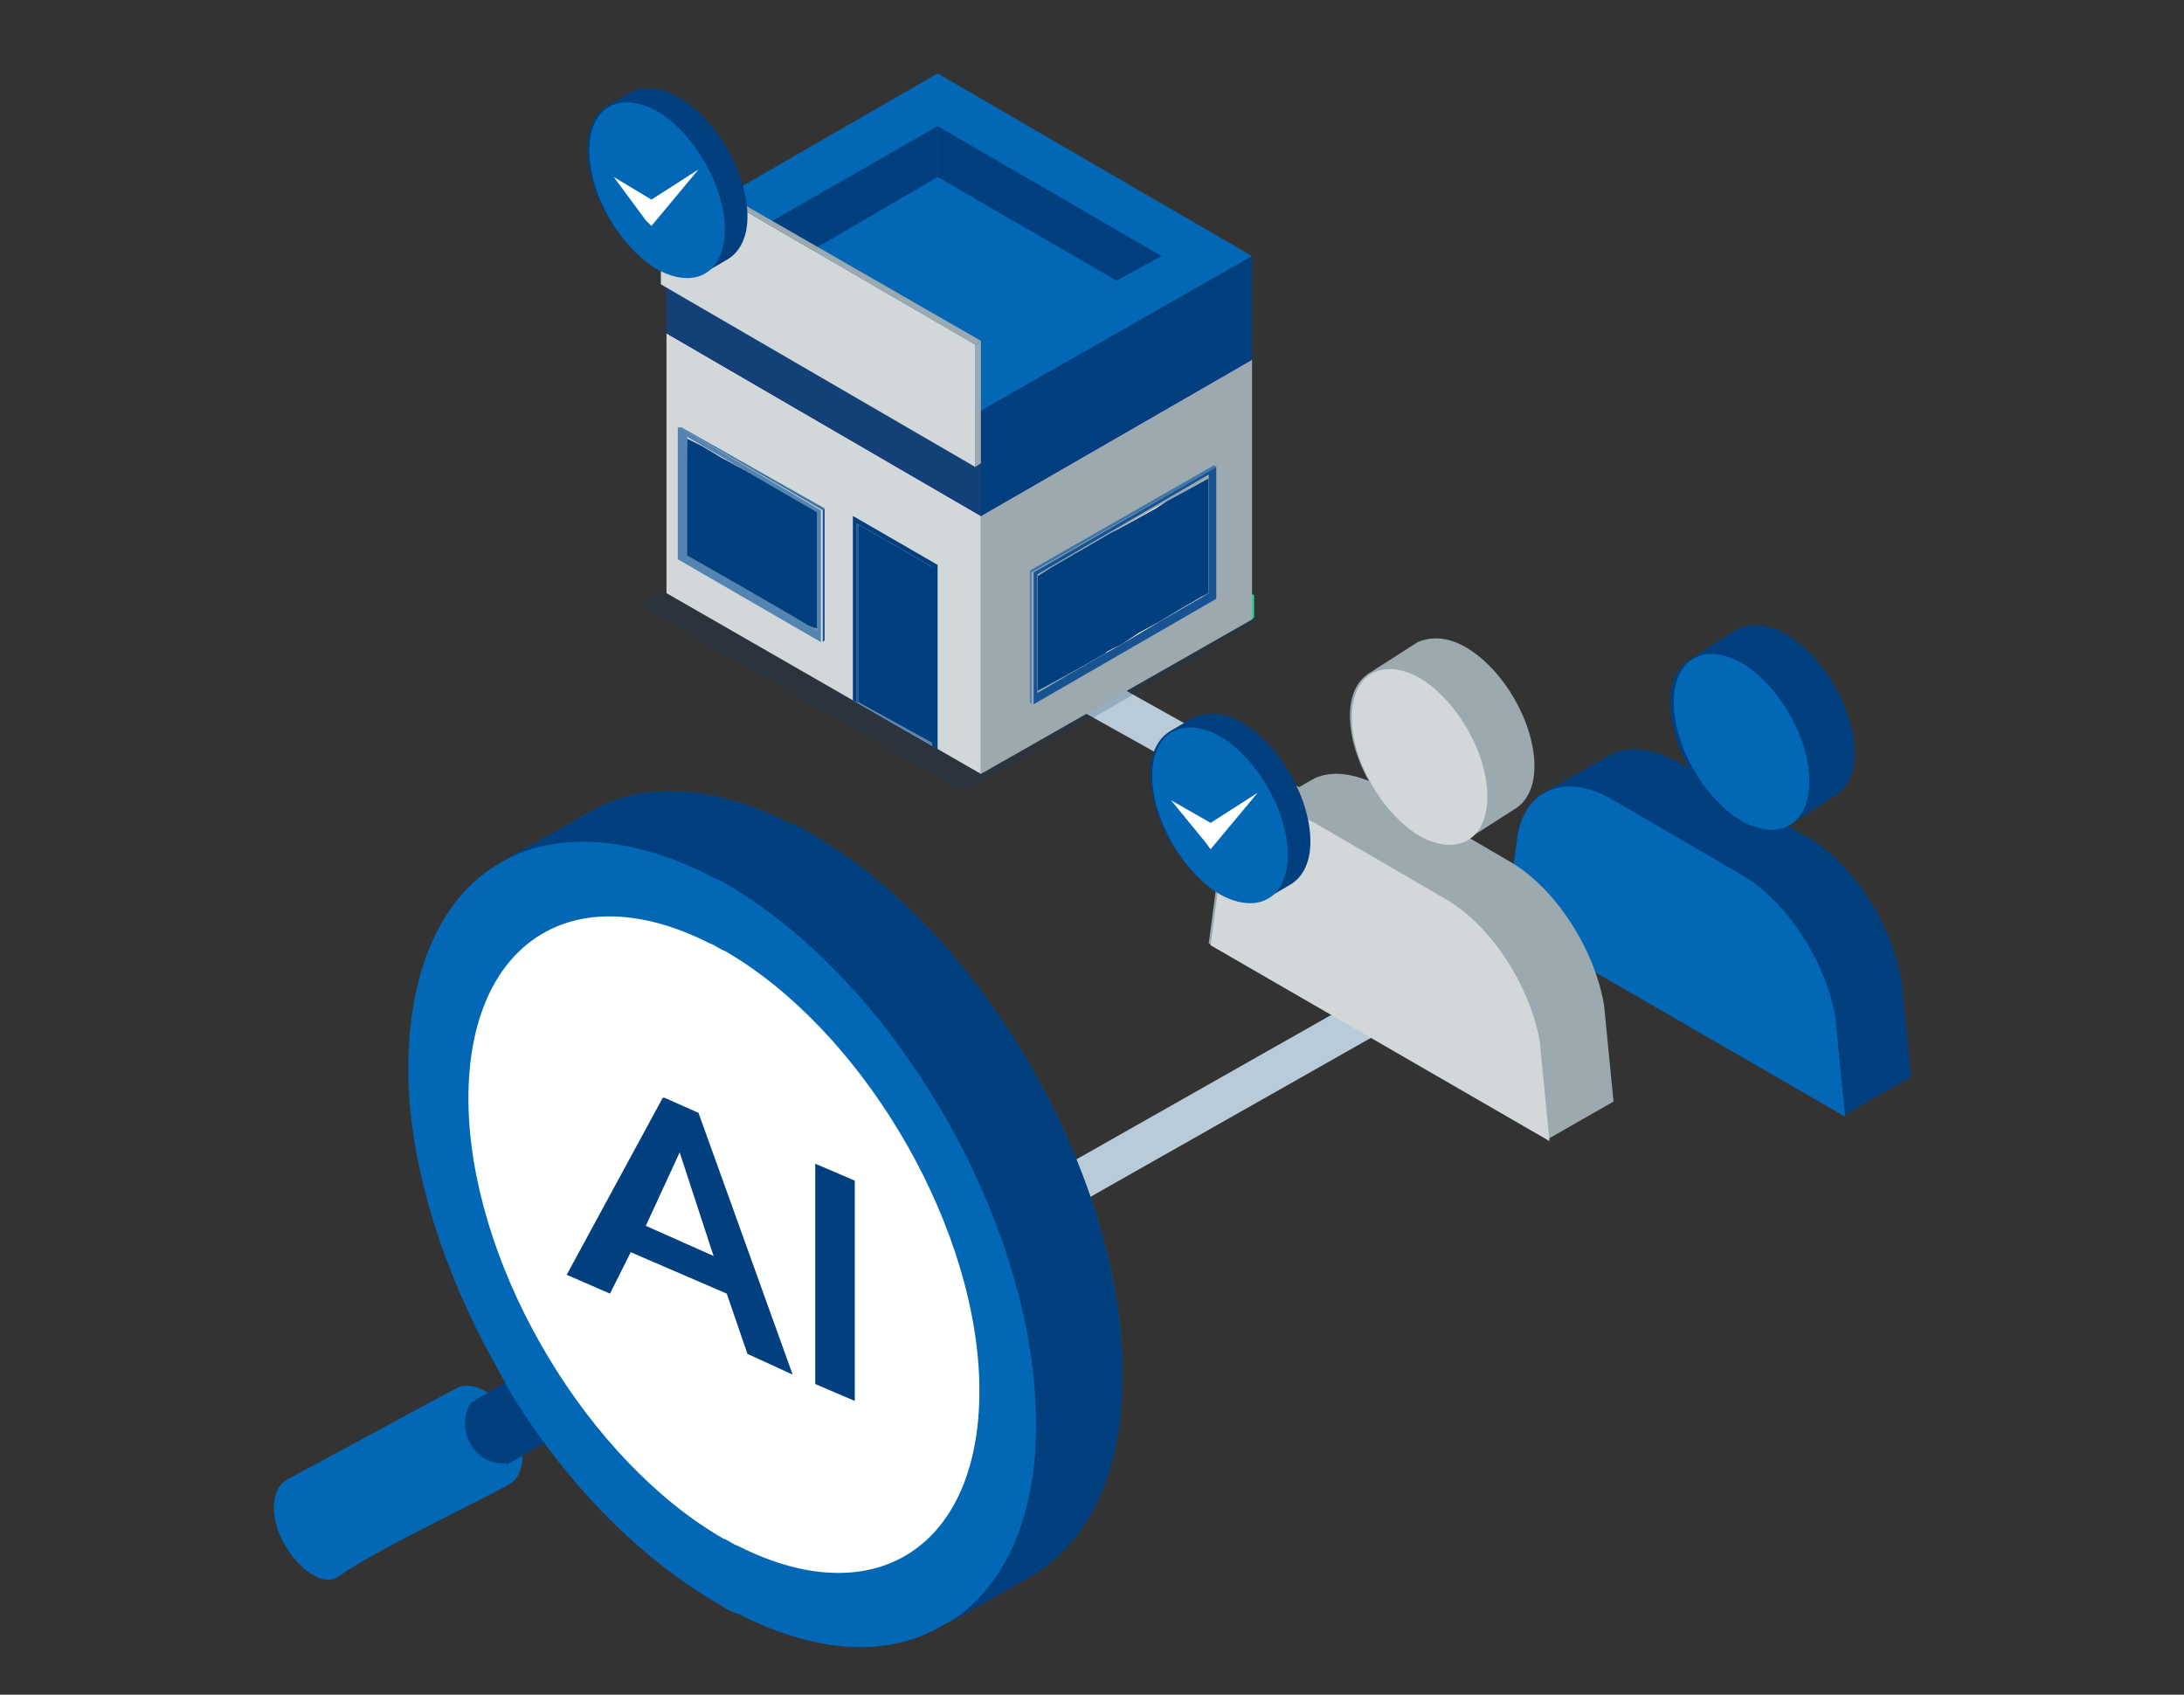 <?xml version="1.0" encoding="UTF-8"?>
<svg xmlns="http://www.w3.org/2000/svg" version="1.1" viewBox="0 0 116 90">
  <rect x="0" y="0" width="116" height="90" fill="#333333" stroke="none"/>
  <defs>
    <style>
      .cls-1 {
        fill: #28d28a;
      }

      .cls-2 {
        fill: #013f7e;
      }

      .cls-3 {
        fill: #175292;
      }

      .cls-4 {
        fill: #d2d7d9;
      }

      .cls-5 {
        fill: none;
        stroke: #b9cad8;
        stroke-miterlimit: 10;
        stroke-width: 2.1px;
      }

      .cls-6 {
        fill: #124077;
      }

      .cls-7 {
        fill: #c3c3c3;
      }

      .cls-8 {
        fill: #f69b1f;
      }

      .cls-9 {
        fill: #f5eee7;
      }

      .cls-10 {
        fill: #9ca9af;
      }

      .cls-11 {
        fill: #0268b5;
      }

      .cls-12 {
        fill: #fff;
      }

      .cls-13 {
        fill: #0d3461;
        opacity: .2;
      }

      .cls-14 {
        fill: #3e2dcd;
      }

      .cls-15 {
        fill: #3e75a7;
      }

      .cls-16 {
        fill: #dadada;
      }

      .cls-17 {
        fill: #5484b2;
      }
    </style>
  </defs>
  <!-- Generator: Adobe Illustrator 28.7.3, SVG Export Plug-In . SVG Version: 1.2.0 Build 164)  -->
  <g>
    <g id="_レイヤー_1">
      <g>
        <path class="cls-11" d="M18,83.7c-.8.6-2.1-.3-2.9-1.7s-.7-2.9.1-3.4c1.7-.9,8.3-4.5,9.1-4.9s2.1.3,2.9,1.7.7,2.9-.1,3.4c-1.4.8-7.1,3.5-9.1,4.9Z"/>
        <path class="cls-2" d="M26.9,77.7s-1.2.2-1.9-1,0-2.2,0-2.2l2.4-1.4,1.9,3.3-2.4,1.4Z"/>
        <g>
          <polyline class="cls-5" points="56.8 36.2 80.6 49.5 53.6 64.8"/>
          <g>
            <path class="cls-2" d="M101,52.1c-.5-3-2.6-6.3-5.1-7.7l-6.7-3.9c-1.5-.8-2.8-.9-3.7-.4l-3.5,2s0,0,0,0c-.7.4-1.2,1.2-1.4,2.2l-.6,4.5,18,10.4,3.5-2-.5-5.1Z"/>
            <path class="cls-11" d="M97.5,54.1c-.5-3-2.6-6.3-5.1-7.7l-6.7-3.9c-2.5-1.5-4.7-.6-5.1,1.9l-.6,4.5,18,10.4-.5-5.1Z"/>
            <path class="cls-10" d="M85.2,53.4c-.5-3-2.6-6.3-5.1-7.7l-6.7-3.9c-1.5-.8-2.8-.9-3.7-.4l-3.5,2s0,0,0,0c-.7.4-1.2,1.2-1.4,2.2l-.6,4.5,18,10.4,3.5-2-.5-5.1Z"/>
            <path class="cls-4" d="M81.8,55.4c-.5-3-2.6-6.3-5.1-7.7l-6.7-3.9c-2.5-1.5-4.7-.6-5.1,1.9l-.6,4.5,18,10.4-.5-5.1Z"/>
          </g>
          <g>
            <path class="cls-2" d="M66,38.4c-1-.6-1.9-.6-2.6-.3l-1.2.7s0,0,0,0c-.7.4-1.1,1.2-1.1,2.3,0,2.3,1.6,5.1,3.6,6.3,1,.6,1.9.6,2.6.3,0,0,0,0,0,0l1.2-.7c.7-.4,1.1-1.2,1.1-2.3,0-2.3-1.6-5.1-3.6-6.3Z"/>
            <path class="cls-11" d="M64.8,39.1c2,1.2,3.6,4,3.6,6.3,0,2.3-1.6,3.2-3.6,2.1-2-1.2-3.6-4-3.6-6.3,0-2.3,1.6-3.2,3.6-2.1Z"/>
            <path class="cls-2" d="M94.9,33.7c-1-.6-1.9-.6-2.6-.3l-2.5,1.6s0,0,0,0c-.7.4-1.1,1.2-1.1,2.3,0,2.3,1.6,5.1,3.6,6.3,1,.6,1.9.6,2.6.3,0,0,0,0,0,0l2.5-1.6c.7-.4,1.1-1.2,1.1-2.3,0-2.3-1.6-5.1-3.6-6.3Z"/>
            <path class="cls-11" d="M92.5,35.2c2,1.2,3.6,4,3.6,6.3,0,2.3-1.6,3.2-3.6,2.1-2-1.2-3.6-4-3.6-6.3,0-2.3,1.6-3.2,3.6-2.1Z"/>
            <path class="cls-10" d="M77.9,34.4c-1-.6-1.9-.6-2.6-.3l-2.5,1.6s0,0,0,0c-.7.4-1.1,1.2-1.1,2.3,0,2.3,1.6,5.1,3.6,6.3,1,.6,1.9.6,2.6.3,0,0,0,0,0,0l2.5-1.6c.7-.4,1.1-1.2,1.1-2.3,0-2.3-1.6-5.1-3.6-6.3Z"/>
            <path class="cls-4" d="M75.4,36c2,1.2,3.6,4,3.6,6.3,0,2.3-1.6,3.2-3.6,2.1-2-1.2-3.6-4-3.6-6.3,0-2.3,1.6-3.2,3.6-2.1Z"/>
            <polygon class="cls-12" points="64.3 43.7 62.2 42.5 64 44.7 64.3 45.1 66.8 42.1 64.3 43.7"/>
          </g>
          <g>
            <path class="cls-11" d="M59.6,71.9c-.5-10.4-7.8-22.6-16.5-27.6-.3-.2-.6-.4-1-.5-4.3-2.2-8.1-2.3-10.9-.6l-4.6,2.6c.1,0,.3-.2.4-.2-3.5,1.7-5.5,6-5.3,12,.2,4.8,1.9,9.9,4.4,14.5.4.7.7,1.3,1.1,2,2.9,4.7,6.8,8.7,11,11.1.3.2.6.4,1,.5,4.3,2.2,8.1,2.3,10.9.6,0,0,0,0,0,0l4.6-2.6c3.2-1.9,5.1-6,4.8-11.8Z"/>
            <path class="cls-2" d="M59.6,71.9c-.5-10.4-7.8-22.6-16.5-27.6-.3-.2-.6-.4-1-.5-4.3-2.2-8.1-2.3-10.9-.6l-4.6,2.6c2.8-1.6,6.6-1.5,10.9.6.3.2.7.3,1,.5,8.7,5,16,17.2,16.5,27.6.3,5.8-1.6,9.9-4.8,11.8l4.6-2.6c3.2-1.9,5.1-6,4.8-11.8Z"/>
            <path class="cls-12" d="M52,73c-.4-8.5-6.4-18.4-13.5-22.5-.3-.1-.5-.3-.8-.4-7.5-3.8-13.2.2-12.8,9.1.4,8.5,6.4,18.4,13.5,22.5.3.1.5.3.8.4,7.5,3.8,13.2-.2,12.8-9.1Z"/>
          </g>
        </g>
        <g>
          <path class="cls-2" d="M35.3,58.3l1.8.8,5,13.9-2.4-1.1-1.1-3.2-5.1-2.2-1.1,2.2-2.3-1,5.1-9.4ZM37.9,66.7l-1.8-5.5-1.8,3.9,3.6,1.6Z"/>
          <path class="cls-2" d="M43.3,61.8l2.1.9v11.7l-2.1-.9v-11.7Z"/>
        </g>
        <path class="cls-13" d="M50.5,23.2c-.3-.2-.7-.2-1,0l-15.1,8.7c-.3.2-.3.4,0,.5l16.3,9.4c.3.1.7.1,1,0h0c.3-.2.7-.5,1-.6l1.4-.8c.3-.2.6-.3.7-.4,0,0,.4-.2.7-.4l11.2-6.5c.3-.2.3-.4,0-.6l-16.3-9.4Z"/>
        <g>
          <polygon class="cls-1" points="66.6 32.8 66.6 31.6 64.2 30.2 64.2 31.4 66.6 32.8"/>
          <polygon class="cls-1" points="66.5 32.9 66.5 31.6 64.1 30.3 64.1 31.5 66.5 32.9"/>
          <polygon class="cls-1" points="66.5 31.6 66.6 31.6 66.6 32.8 66.5 32.9 66.5 31.6"/>
          <polygon class="cls-15" points="66.5 31.6 64.1 30.3 64.2 30.2 66.6 31.6 66.5 31.6"/>
        </g>
        <g>
          <polygon class="cls-4" points="52.1 27.4 35.4 17.7 35.4 31.5 52.1 41.1 52.1 27.4"/>
          <polygon class="cls-10" points="52.1 27.4 66.5 19.1 66.5 32.9 52.1 41.1 52.1 27.4"/>
          <polygon class="cls-14" points="66.5 19.1 49.8 9.4 35.4 17.7 52.1 27.4 66.5 19.1"/>
        </g>
        <g>
          <polygon class="cls-17" points="45.5 37.3 45.6 37.3 49.6 39.5 49.5 39.6 45.5 37.3"/>
          <polygon class="cls-3" points="45.5 27.8 45.6 27.8 45.6 37.3 45.5 37.3 45.5 27.8"/>
          <polygon class="cls-7" points="49.5 30.1 49.6 30.1 49.6 39.5 49.5 39.6 49.5 30.1"/>
          <polygon class="cls-2" points="49.6 30.1 49.6 39.5 45.6 37.3 45.6 27.8 49.6 30.1"/>
          <polygon class="cls-16" points="45.5 27.8 45.6 27.8 49.6 30.1 49.5 30.1 45.5 27.8"/>
          <polygon class="cls-2" points="49.8 30 49.8 39.8 49.5 39.6 49.5 30.1 45.5 27.8 45.5 37.3 45.3 37.2 45.3 27.4 49.8 30"/>
          <g>
            <polygon class="cls-9" points="45.9 33.5 45.9 33.5 45.9 33.5 45.9 33.5 45.9 33.5"/>
            <path class="cls-8" d="M46.1,33.8s0,0,0,0c0,0,0,0,0,0h0ZM46.1,33.8s0,0,0,0h0s0,0,0,0Z"/>
            <polygon class="cls-9" points="45.8 33.5 45.8 33.5 45.8 33.5 45.8 33.5"/>
          </g>
        </g>
        <g>
          <g>
            <polygon class="cls-15" points="36.4 29.5 36.5 29.5 43.5 33.5 43.4 33.5 36.4 29.5"/>
            <polygon class="cls-3" points="36.5 23.2 36.5 23.2 36.5 29.5 36.4 29.5 36.5 23.2"/>
          </g>
          <g>
            <path class="cls-17" d="M36.1,22.7l7.5,4.4v7s-7.6-4.4-7.6-4.4v-7ZM43.4,33.5v-6.3s-6.9-4-6.9-4v6.3s6.9,4,6.9,4"/>
            <polygon class="cls-15" points="36.1 22.7 36.2 22.7 43.8 27 43.7 27.1 36.1 22.7"/>
            <polygon class="cls-3" points="43.7 27.1 43.8 27 43.8 34 43.7 34.1 43.7 27.1"/>
          </g>
          <polygon class="cls-2" points="36.5 29.5 39.3 31.1 41.9 32.6 42.9 33.2 43.4 33.4 43.4 32.3 43.4 27.2 39.6 25 38.3 24.3 37.3 23.7 36.5 23.3 36.5 25.8 36.5 29.5"/>
        </g>
        <g>
          <g>
            <polygon class="cls-15" points="64.3 31.6 64.2 31.5 55.1 36.8 55.1 36.8 64.3 31.6"/>
            <polygon class="cls-17" points="64.2 25.3 64.2 25.3 64.2 31.5 64.3 31.6 64.2 25.3"/>
          </g>
          <g>
            <path class="cls-3" d="M64.6,31.8l-9.7,5.6v-7s9.7-5.6,9.7-5.6v7ZM55.1,36.8l9.1-5.3v-6.3s-9.1,5.3-9.1,5.3v6.3"/>
            <polygon class="cls-15" points="64.6 24.8 64.5 24.7 54.7 30.3 54.8 30.4 64.6 24.8"/>
            <polygon class="cls-17" points="54.8 30.4 54.7 30.3 54.7 37.3 54.8 37.4 54.8 30.4"/>
          </g>
          <polygon class="cls-9" points="55.1 30.6 55.1 33.2 55.1 35.5 55.1 36.7 57.3 35.5 58.7 34.7 59.6 34.2 61.6 33 64.2 31.5 64.2 28.6 64.2 25.5 64.2 25.4 63.3 25.9 62 26.6 59.2 28.2 57.1 29.4 55.1 30.6"/>
          <polygon class="cls-2" points="64.2 31.5 64.2 31.5 63.8 31.7 63.8 31.7 62.6 32.4 61.6 33 60.5 33.6 59.6 34.2 58.8 34.6 58.7 34.7 57.3 35.5 55.1 36.7 55.1 35.5 55.1 33.2 55.1 32 55.1 30.6 55.9 30.1 57.1 29.4 57.8 29 59 28.3 59.2 28.2 59.4 28.1 61.4 27 62 26.6 63.3 25.9 64.2 25.4 64.2 25.5 64.2 28.5 64.2 29.1 64.2 29.1 64.2 31.5"/>
        </g>
        <g>
          <g>
            <polygon class="cls-6" points="52.1 21.8 35.4 12.2 35.4 17.7 52.1 27.4 52.1 21.8"/>
            <polygon class="cls-2" points="52.1 21.8 66.5 13.6 66.5 19.1 52.1 27.4 52.1 21.8"/>
            <polygon class="cls-11" points="66.5 13.6 49.8 3.9 35.4 12.2 52.1 21.8 66.5 13.6"/>
          </g>
          <polygon class="cls-11" points="61.7 13.6 49.8 6.7 40.2 12.2 52.1 19.1 61.7 13.6"/>
          <polygon class="cls-2" points="49.8 6.7 49.8 9.4 42.6 13.6 40.2 12.2 49.8 6.7"/>
          <polygon class="cls-2" points="49.8 9.4 59.3 14.9 61.7 13.6 49.8 6.7 49.8 9.4"/>
        </g>
        <g>
          <polygon class="cls-10" points="52.1 24.6 51.8 24.8 51.8 18.3 52.1 18.1 52.1 24.6"/>
          <polygon class="cls-4" points="51.8 18.3 35.1 8.6 35.1 15.1 51.8 24.8 51.8 18.3"/>
          <polygon class="cls-10" points="52.1 18.1 35.4 8.5 35.1 8.6 51.8 18.3 52.1 18.1"/>
        </g>
        <g>
          <path class="cls-2" d="M36.1,5.2c-1-.6-1.9-.6-2.6-.3l-1.2.7s0,0,0,0c-.7.4-1.1,1.2-1.1,2.3,0,2.3,1.6,5.1,3.6,6.3,1,.6,1.9.6,2.6.3,0,0,0,0,0,0l1.2-.7c.7-.4,1.1-1.2,1.1-2.3,0-2.3-1.6-5.1-3.6-6.3Z"/>
          <path class="cls-11" d="M34.9,5.9c2,1.2,3.6,4,3.6,6.3,0,2.3-1.6,3.2-3.6,2.1-2-1.2-3.6-4-3.6-6.3,0-2.3,1.6-3.2,3.6-2.1Z"/>
        </g>
        <polygon class="cls-12" points="34.6 10.6 32.6 9.4 34.3 11.7 34.6 12 37.1 9 34.6 10.6"/>
      </g>
    </g>
  </g>
</svg>